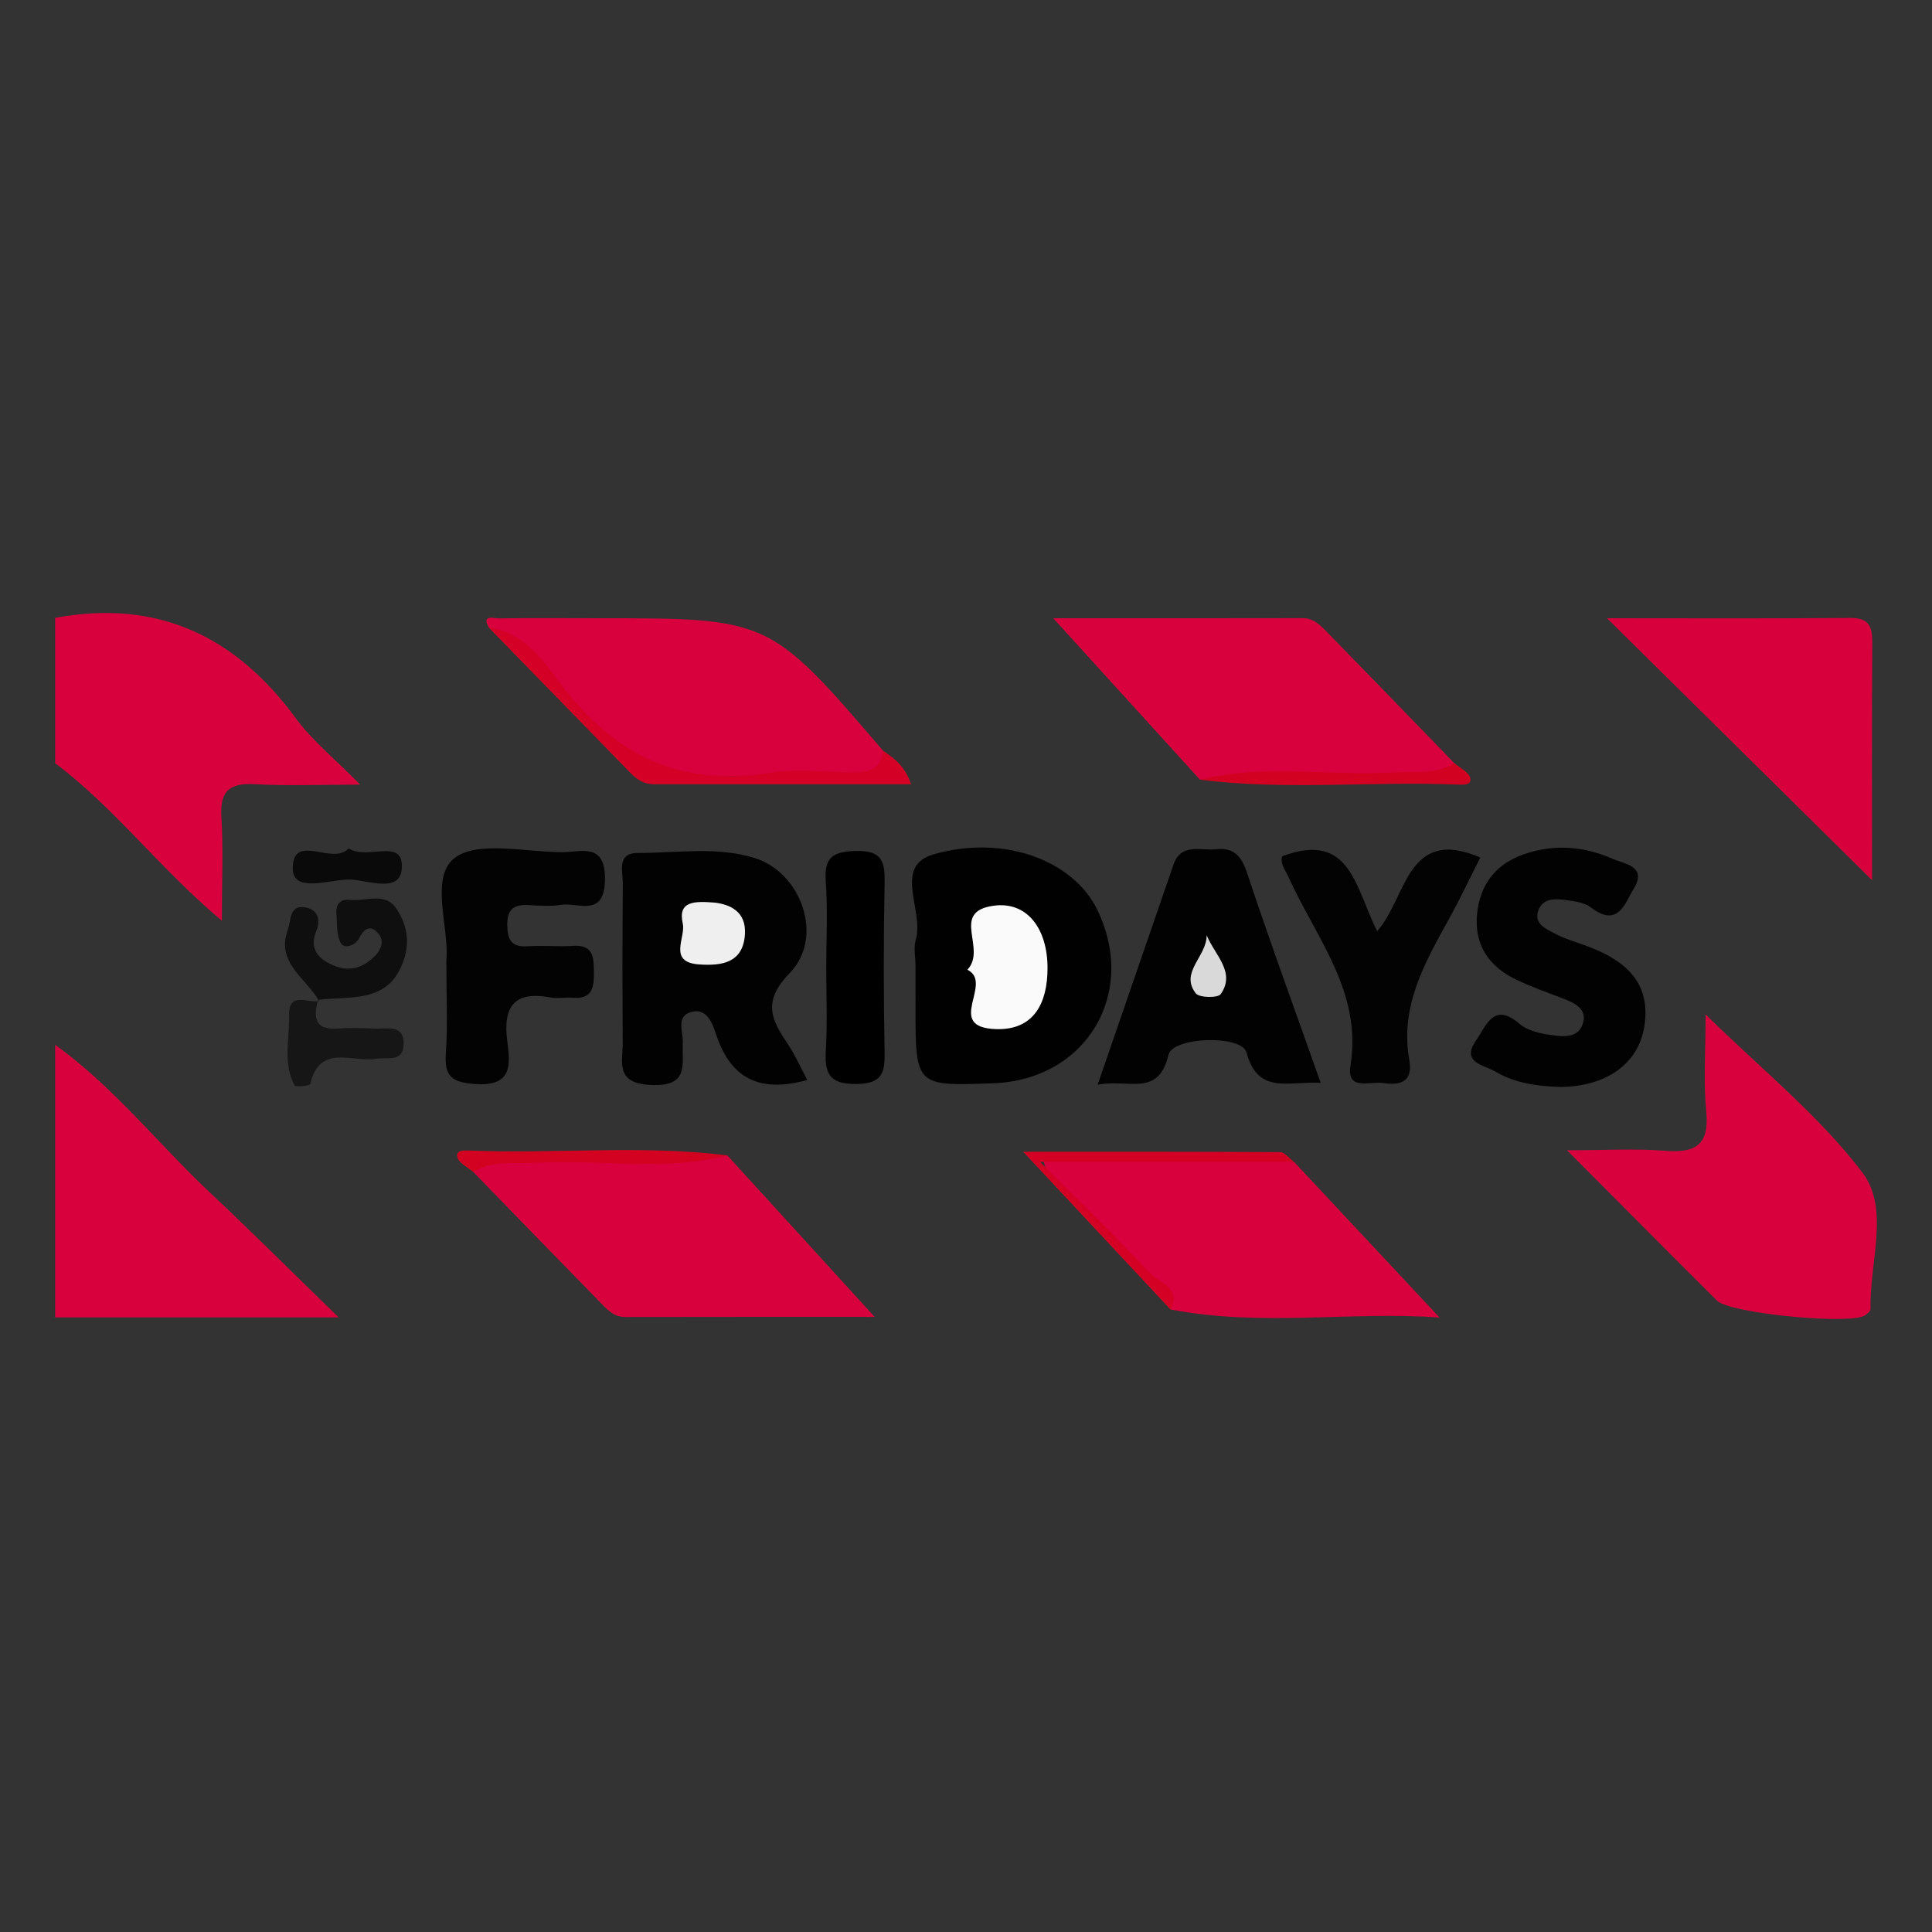<?xml version="1.0" encoding="utf-8"?>
<!-- Generator: Adobe Illustrator 17.0.0, SVG Export Plug-In . SVG Version: 6.00 Build 0)  -->
<!DOCTYPE svg PUBLIC "-//W3C//DTD SVG 1.1//EN" "http://www.w3.org/Graphics/SVG/1.1/DTD/svg11.dtd">
<svg version="1.1" id="Layer_1" xmlns="http://www.w3.org/2000/svg" xmlns:xlink="http://www.w3.org/1999/xlink" x="0px" y="0px"
	 width="200px" height="200px" viewBox="0 0 200 200" enable-background="new 0 0 200 200" xml:space="preserve">
<rect x="0" y="0" width="200" height="200" fill="#333333" stroke="none"/>
<g>
	<path fill="#D8013D" d="M5.71,63.96c10.568-1.955,18.659,1.864,24.913,10.399c1.7,2.32,4.026,4.183,6.666,6.867
		c-4.124,0-7.498,0.144-10.853-0.046c-2.605-0.148-3.692,0.622-3.518,3.386c0.212,3.369,0.05,6.761,0.05,10.749
		C16.556,89.94,11.898,83.649,5.71,79.008C5.71,73.992,5.71,68.976,5.71,63.96z"/>
	<path fill="#D8013D" d="M5.71,108.162c6.083,4.364,10.683,10.283,16.09,15.357c4.145,3.889,8.166,7.91,13.255,12.857
		c-10.811,0-20.078,0-29.345,0C5.71,126.972,5.71,117.567,5.71,108.162z"/>
	<path fill="#D8013D" d="M162.219,119.076c3.974,0,7.084-0.192,10.159,0.053c3.168,0.253,4.586-0.617,4.249-4.072
		c-0.301-3.088-0.063-6.228-0.063-10.041c5.748,5.656,11.739,10.449,16.236,16.375c2.86,3.769,0.7,9.348,0.844,14.113
		c0.007,0.22-0.35,0.505-0.598,0.669c-1.497,0.993-13.967-0.203-15.296-1.526C172.784,129.709,167.855,124.734,162.219,119.076z"/>
	<path fill="#D8013D" d="M124.226,80.715c-5.114-5.625-10.227-11.251-15.193-16.714c7.959,0,16.884,0.008,25.809-0.011
		c1.063-0.002,1.737,0.632,2.377,1.287c4.457,4.559,8.888,9.144,13.327,13.721c-1.046,1.987-2.933,1.338-4.546,1.389
		C138.744,80.619,131.475,80.006,124.226,80.715z"/>
	<path fill="#D8013D" d="M75.29,119.606c5.121,5.614,10.242,11.227,15.251,16.717c-8.008,0-16.925-0.008-25.843,0.011
		c-1.068,0.002-1.725-0.656-2.364-1.308c-4.46-4.553-8.895-9.131-13.337-13.701c1.043-1.999,2.936-1.32,4.541-1.374
		C60.786,119.705,68.049,120.351,75.29,119.606z"/>
	<path fill="#D8003D" d="M133.967,120.285c4.967,5.314,9.933,10.627,15.054,16.106c-9.139-0.66-18.516,0.977-27.856-0.838
		c-2.465-4.236-6.585-6.948-9.722-10.563c-1.188-1.369-2.972-2.299-3.451-5.051C116.757,120.07,125.354,119.564,133.967,120.285z"/>
	<path fill="#D8003D" d="M50.608,64.977c-0.789-1.412,0.515-0.958,0.966-0.964c3.442-0.046,6.886-0.014,10.329-0.014
		C79.65,64,79.65,63.999,91.4,77.694c0.905,2.297-0.372,2.72-2.271,2.715c-6.728-0.015-13.457-0.074-20.183,0.033
		c-2.215,0.035-3.343-1.4-4.716-2.645C59.609,73.608,55.877,68.475,50.608,64.977z"/>
	<path fill="#D8003C" d="M166.359,64c8.136,0,16.646,0.043,25.156-0.032c1.954-0.017,2.311,0.868,2.301,2.554
		c-0.052,8.392-0.024,16.785-0.024,24.593C184.766,82.194,175.58,73.114,166.359,64z"/>
	<path fill="#020202" d="M83.571,111.797c-5.072,1.405-7.955-0.257-9.44-4.713c-0.354-1.062-0.897-2.706-2.483-2.348
		c-1.747,0.394-0.907,2.068-0.963,3.184c-0.114,2.248,0.728,4.586-3.31,4.399c-3.739-0.172-2.898-2.372-2.911-4.401
		c-0.036-5.477-0.044-10.954,0.012-16.431c0.013-1.253-0.68-3.2,1.563-3.189c4.049,0.019,8.19-0.714,12.129,0.54
		c4.834,1.539,7.15,8.223,3.606,11.864c-2.846,2.924-1.973,4.788-0.256,7.321C82.286,109.156,82.839,110.434,83.571,111.797z"/>
	<path fill="#010101" d="M94.772,100.037c0-0.936-0.213-1.934,0.039-2.797c0.861-2.955-2.414-7.596,1.843-8.803
		c7.492-2.125,14.507,0.782,16.915,5.701c4.244,8.668-1.102,17.641-10.725,18c-8.072,0.302-8.072,0.302-8.071-7.89
		C94.772,102.845,94.772,101.441,94.772,100.037z"/>
	<path fill="#020202" d="M136.718,112.091c-3.417-0.17-6.493,1.247-7.681-3.138c-0.501-1.851-7.631-1.643-8.076,0.245
		c-1.051,4.457-4.197,2.446-7.337,3.099c2.749-7.978,5.293-15.378,7.848-22.774c0.797-2.306,2.792-1.436,4.384-1.611
		c1.876-0.206,2.659,0.699,3.255,2.494C131.455,97.475,134.021,104.468,136.718,112.091z"/>
	<path fill="#020202" d="M161.501,112.521c-2.365-0.074-4.72-0.397-6.754-1.618c-1.076-0.646-3.568-0.893-1.943-3.199
		c1.045-1.484,1.796-4.046,4.494-1.717c0.768,0.663,1.975,0.963,3.026,1.119c1.35,0.201,3.106,0.498,3.57-1.264
		c0.388-1.474-1.008-2.067-2.225-2.531c-1.603-0.61-3.229-1.184-4.77-1.929c-2.8-1.353-4.307-3.614-3.993-6.771
		c0.304-3.054,1.928-5.183,4.92-6.204c3.122-1.066,6.19-0.788,9.125,0.501c1.199,0.526,3.593,0.763,2.184,3.068
		c-0.91,1.49-1.624,4.118-4.412,1.983c-0.685-0.525-1.732-0.672-2.638-0.789c-1.076-0.138-2.348-0.222-2.824,1.053
		c-0.522,1.398,0.762,1.919,1.654,2.398c1.088,0.585,2.314,0.916,3.48,1.357c3.84,1.453,6.571,3.722,5.816,8.335
		C169.58,110.162,166.224,112.498,161.501,112.521z"/>
	<path fill="#030303" d="M46.203,99.421c0.343-3.176-1.699-8.44,0.748-10.512c2.306-1.954,7.401-0.691,11.27-0.691
		c1.941,0,4.445-1.039,4.407,2.814c-0.039,4.027-2.776,2.346-4.573,2.64c-1.065,0.174-2.184,0.085-3.274,0.024
		c-1.495-0.084-2.295,0.341-2.271,2.061c0.022,1.553,0.437,2.316,2.122,2.202c1.555-0.106,3.128,0.059,4.683-0.044
		c2.101-0.14,2.153,1.156,2.167,2.687c0.014,1.563-0.115,2.848-2.181,2.683c-0.776-0.062-1.583,0.11-2.338-0.03
		c-3.805-0.706-4.91,1.011-4.447,4.56c0.307,2.347,0.572,4.671-3.298,4.405c-2.464-0.169-3.231-0.792-3.063-3.22
		C46.359,106.047,46.203,103.068,46.203,99.421z"/>
	<path fill="#030303" d="M153.241,88.767c-1.058,2.085-2.107,4.312-3.296,6.462c-2.5,4.519-5.036,9.004-4.054,14.492
		c0.41,2.292-0.952,2.665-2.747,2.391c-1.324-0.202-3.77,0.861-3.343-1.8c1.235-7.707-3.628-13.284-6.443-19.579
		c-0.316-0.706-0.87-1.296-0.618-2.097c7.144-2.687,7.579,3.44,9.83,7.754C145.609,92.991,145.62,85.478,153.241,88.767z"/>
	<path d="M85.534,100.162c0-2.972,0.162-5.957-0.05-8.914c-0.18-2.51,0.721-3.1,3.144-3.156c2.739-0.064,2.987,1.157,2.944,3.358
		c-0.113,5.786-0.108,11.577-0.002,17.364c0.04,2.166-0.152,3.362-2.908,3.399c-2.944,0.04-3.305-1.208-3.166-3.606
		C85.659,105.801,85.534,102.978,85.534,100.162z"/>
	<path fill="#0F0F0F" d="M33.035,103.64c-1.307-2.377-4.517-3.937-3.233-7.424c0.343-0.932,0.136-2.517,1.72-2.297
		c1.252,0.174,1.755,1.145,1.216,2.476c-0.774,1.912,0.283,2.936,1.9,3.587c1.65,0.664,3.057,0.141,4.228-1.076
		c0.571-0.594,0.9-1.436,0.394-2.133c-0.745-1.027-1.488-0.826-2.059,0.311c-0.418,0.833-1.547,1.163-1.896,0.577
		c-0.496-0.833-0.396-2.041-0.479-3.094c-0.074-0.929,0.4-1.52,1.357-1.413c1.637,0.183,3.651-0.845,4.817,0.864
		c1.046,1.532,1.486,3.303,0.814,5.324c-1.537,4.627-5.5,3.724-8.9,4.172L33.035,103.64z"/>
	<path fill="#D40026" d="M50.608,64.977c3.837,0.477,5.783,3.685,7.736,6.212c5.532,7.16,12.319,10.282,21.329,8.824
		c2.725-0.441,5.581-0.096,8.376-0.062c1.668,0.02,3.164-0.121,3.351-2.257c1.093,0.786,2.249,1.518,2.914,3.488
		c-9.066,0-17.852-0.003-26.638,0.004c-1.019,0.001-1.756-0.5-2.427-1.19C60.372,74.987,55.489,69.983,50.608,64.977z"/>
	<path fill="#161616" d="M32.915,103.513c-0.46,1.763-0.396,3.128,2.027,2.964c1.244-0.084,2.502-0.072,3.747,0.002
		c1.282,0.077,3.186-0.556,3.093,1.694c-0.076,1.839-1.758,1.242-2.904,1.435c-2.407,0.405-5.768-1.611-6.761,2.609
		c-0.043,0.183-1.507,0.351-1.615,0.151c-1.249-2.317-0.518-4.853-0.572-7.295c-0.054-2.464,1.935-1.221,3.104-1.436
		C33.035,103.64,32.915,103.513,32.915,103.513z"/>
	<path fill="#D40125" d="M133.967,120.285c-8.24,0-16.48,0-26.301,0c4.399,4.408,7.988,7.852,11.368,11.491
		c0.939,1.011,3.286,1.497,2.13,3.778c-5.068-5.428-10.136-10.855-15.247-16.328c8.614,0,17.607-0.016,26.6,0.045
		C133.003,119.273,133.484,119.932,133.967,120.285z"/>
	<path fill="#0A0A0A" d="M36.088,87.829c2.011,1.24,5.584-1.111,5.517,1.924c-0.063,2.854-3.581,1.319-5.439,1.296
		c-2.028-0.025-5.915,1.494-5.864-1.223C30.371,86.16,34.455,89.633,36.088,87.829z"/>
	<path fill="#D30121" d="M124.226,80.715c6.592-1.664,13.299-0.359,19.941-0.754c2.162-0.128,4.395,0.306,6.38-0.963
		c0.575,0.498,1.472,0.906,1.643,1.517c0.215,0.768-0.684,0.732-1.283,0.707C142.016,80.853,133.101,81.836,124.226,80.715z"/>
	<path fill="#D30221" d="M75.29,119.606c-6.582,1.7-13.283,0.364-19.916,0.77c-2.159,0.132-4.391-0.321-6.376,0.949
		c-0.576-0.497-1.474-0.904-1.646-1.515c-0.216-0.768,0.682-0.731,1.28-0.706C57.514,119.468,66.421,118.495,75.29,119.606z"/>
	<path fill="#EFEFEF" d="M74.012,93.441c1.551,0.193,3.265,0.91,3.102,3.304c-0.199,2.929-2.369,3.244-4.694,3.097
		c-3.345-0.211-1.412-2.774-1.74-4.231C70.145,93.241,71.916,93.276,74.012,93.441z"/>
	<path fill="#FAFAFA" d="M100.145,100.386c2.068-2.201-1.836-5.993,2.711-6.625c3.421-0.476,5.592,2.307,5.584,6.482
		c-0.007,3.614-1.419,6.406-5.309,6.291C97.676,106.374,102.926,101.773,100.145,100.386z"/>
	<path fill="#D9D9D9" d="M124.911,96.813c0.855,2.077,3.042,3.825,1.459,6.098c-0.288,0.413-2.217,0.386-2.578-0.074
		C122.086,100.662,124.944,98.997,124.911,96.813z"/>
</g>
</svg>
